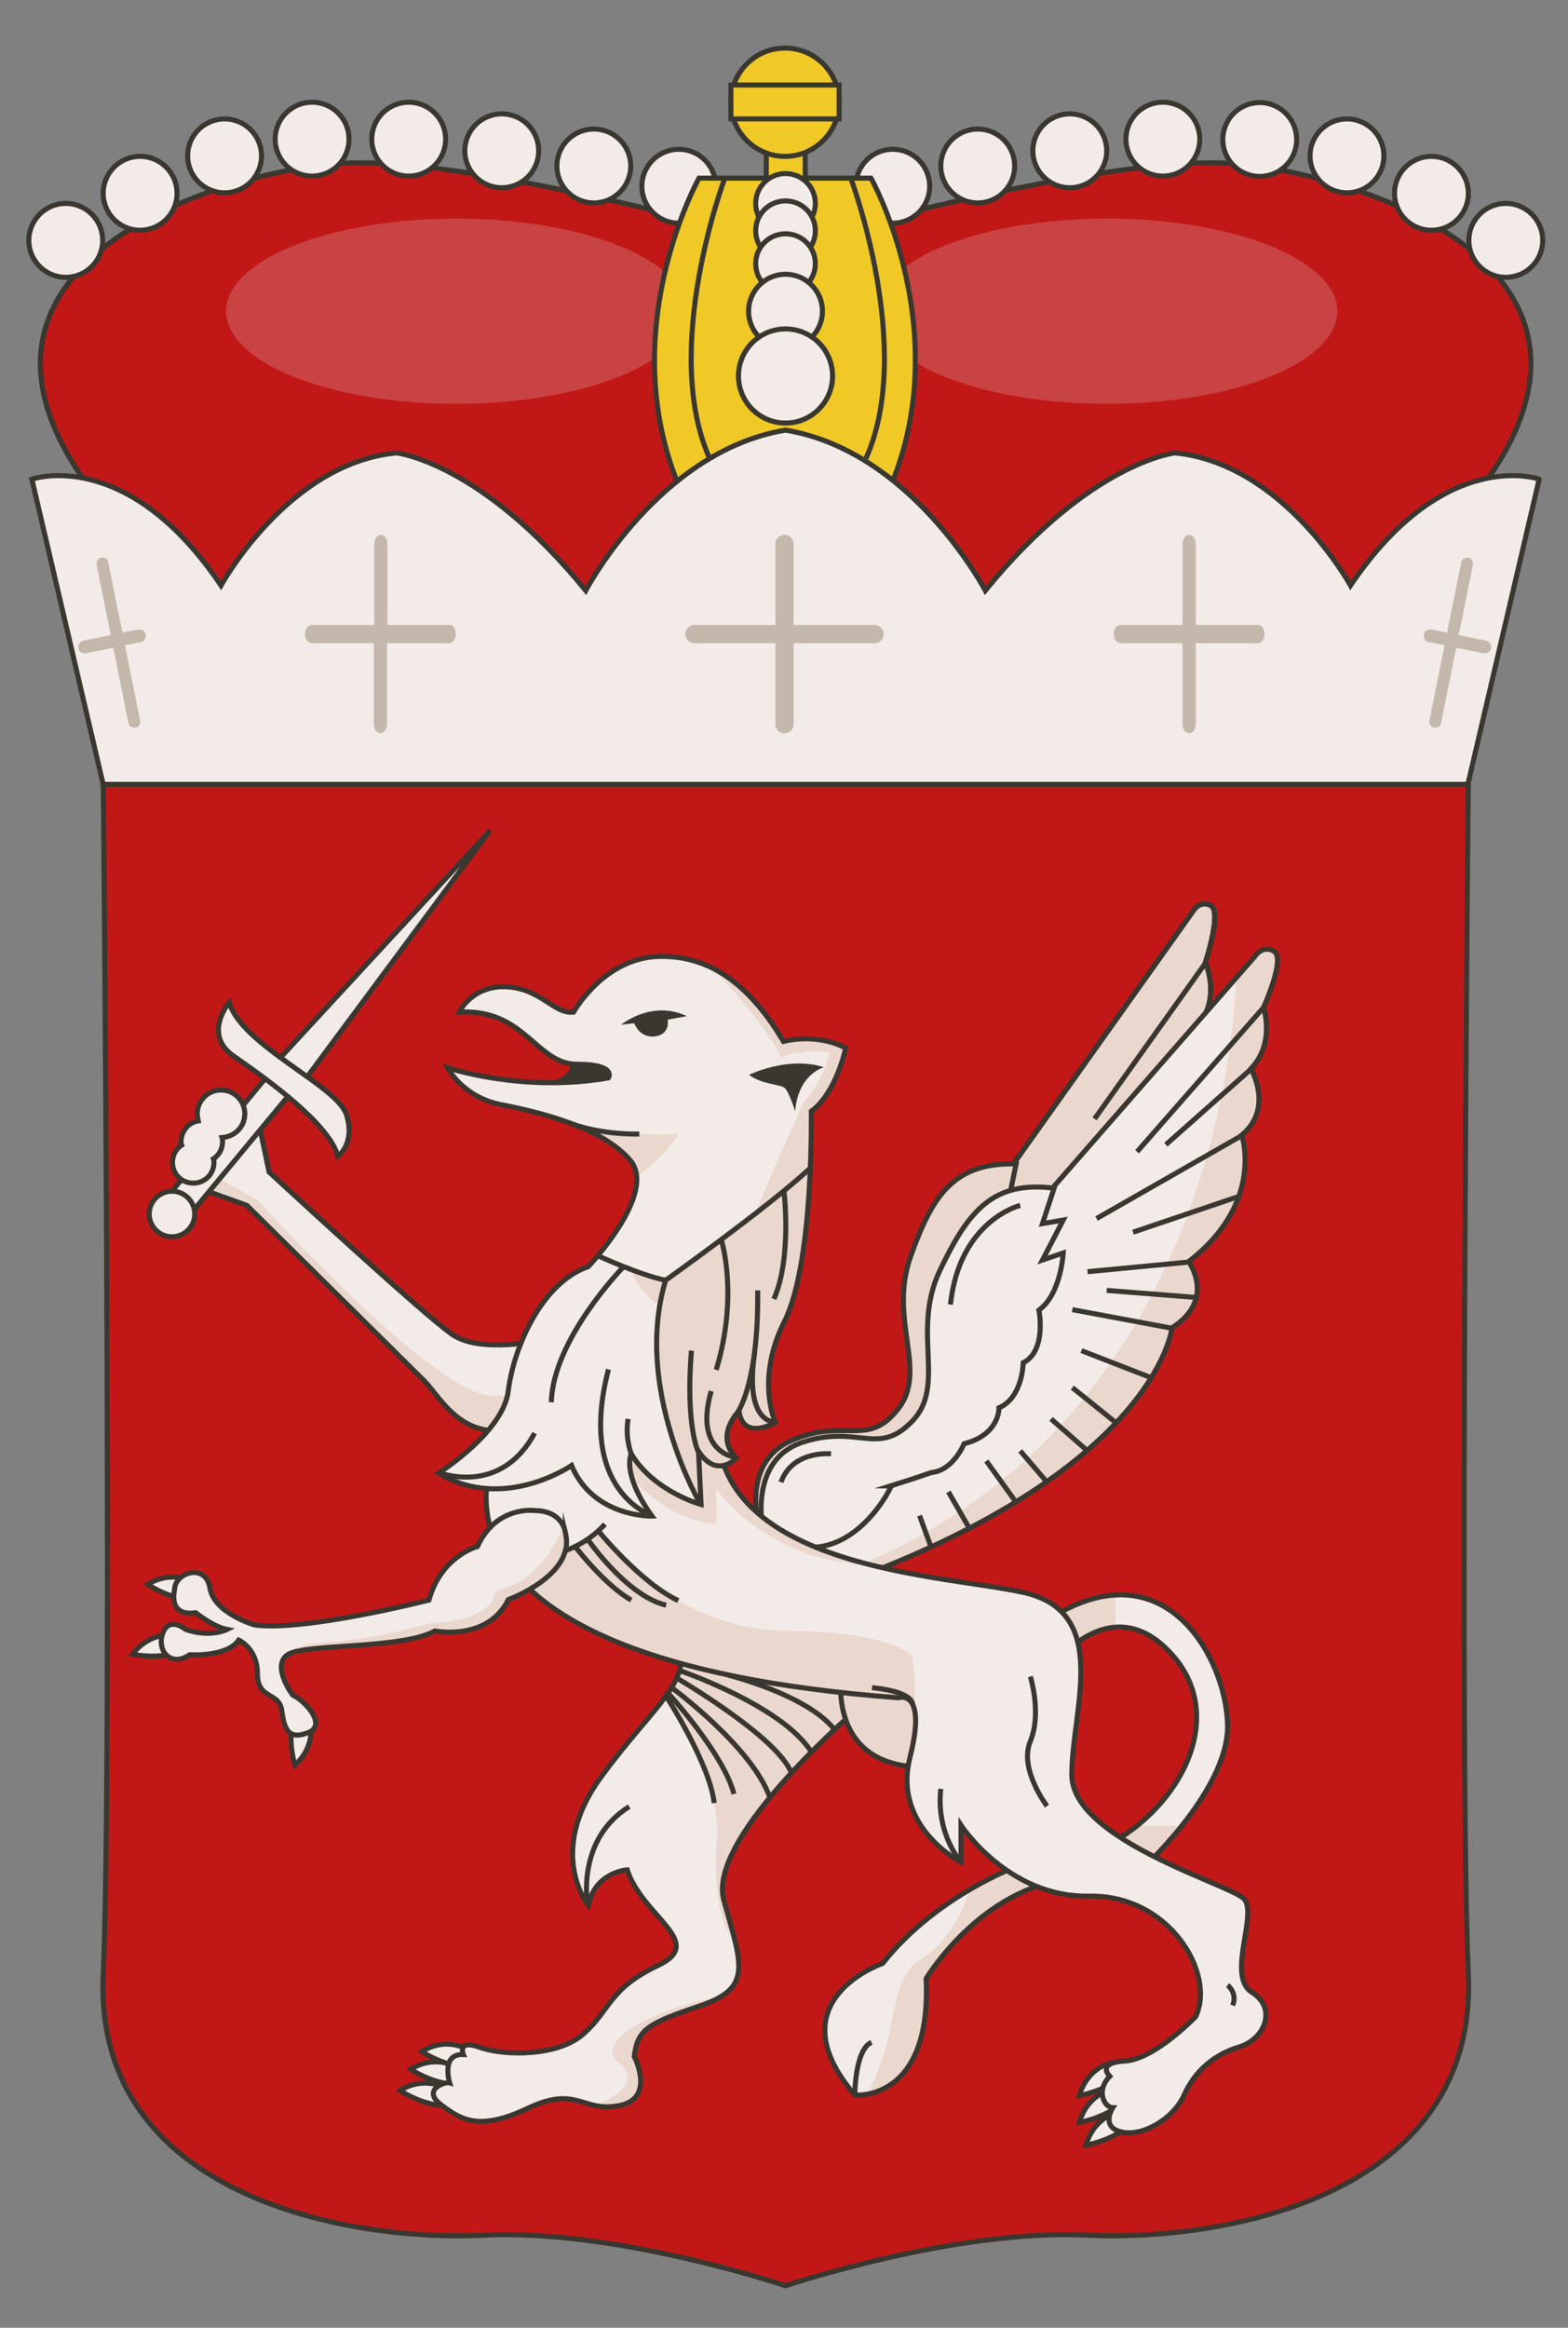 <?xml version="1.0" encoding="utf-8"?>
<!-- Generator: Adobe Illustrator 22.1.0, SVG Export Plug-In . SVG Version: 6.00 Build 0)  -->
<svg version="1.1" id="레이어_1" xmlns="http://www.w3.org/2000/svg" xmlns:xlink="http://www.w3.org/1999/xlink" x="0px"
	 y="0px" viewBox="0 0 310 460" style="enable-background:new 0 0 310 460;" xml:space="preserve">
<rect x="0" y="0" width="310" height="460" fill="#808080" stroke="none"/>
<style type="text/css">
	.st0{fill:#C11817;stroke:#3A3731;stroke-miterlimit:10;}
	.st1{fill:#F2EBE7;stroke:#3A3731;stroke-miterlimit:10;}
	.st2{fill:#EAD8CE;stroke:#3A3731;stroke-miterlimit:10;}
	.st3{fill:none;stroke:#3A3731;stroke-miterlimit:10;}
	.st4{fill:#F2EBE7;}
	.st5{fill:#EAD8CE;}
	.st6{fill:#3A3731;}
	.st7{fill:#C94343;}
	.st8{fill:#F0C926;stroke:#3A3731;stroke-miterlimit:10;}
	.st9{fill:#C4B7AB;}
</style>
<g>
	<path class="st0" d="M155.3,97V48.3c0,0-62.3-17.8-88.1-16S-23,54.8,25.7,105.8L48.5,135c0,0,98.3-0.9,97.4,0S155.3,97,155.3,97z"
		/>
	<circle class="st1" cx="13" cy="47.5" r="7.3"/>
	<circle class="st1" cx="27.7" cy="38.2" r="7.3"/>
	<circle class="st1" cx="44.4" cy="30.8" r="7.3"/>
	<circle class="st1" cx="61.7" cy="27.5" r="7.3"/>
	<circle class="st1" cx="80.8" cy="27.5" r="7.3"/>
	<circle class="st1" cx="99.2" cy="29.8" r="7.3"/>
	<circle class="st1" cx="117.4" cy="32.8" r="7.3"/>
	<circle class="st1" cx="134.2" cy="36.8" r="7.3"/>
	<path class="st0" d="M155.3,97V48.3c0,0,62.3-17.8,88.1-16s90.3,22.5,41.5,73.5L262.2,135c0,0-98.3-0.9-97.4,0S155.3,97,155.3,97z"
		/>
	<circle class="st1" cx="297.7" cy="47.5" r="7.3"/>
	<circle class="st1" cx="283" cy="38.2" r="7.3"/>
	<circle class="st1" cx="266.3" cy="30.8" r="7.3"/>
	<ellipse transform="matrix(0.23 -0.973 0.973 0.23 165.027 263.521)" class="st1" cx="249" cy="27.5" rx="7.3" ry="7.3"/>
	<circle class="st1" cx="229.9" cy="27.5" r="7.3"/>
	<circle class="st1" cx="211.5" cy="29.8" r="7.3"/>
	<circle class="st1" cx="193.3" cy="32.8" r="7.3"/>
	<path class="st0" d="M290.3,390.3c-1.9-44,0-237.3,0-237.3h-135H20.4c0,0,1.9,193.3,0,237.3s49,52.7,75.2,51.4
		c26.2-1.3,59.7,10,59.7,10s33.5-11.3,59.7-10C241.3,443,292.1,434.3,290.3,390.3z"/>
	<g>
		<g>
			<path class="st2" d="M199.5,231.2l36.2-50.9c0,0,1.3-2.5,3.6-1.4c2.4,1.1-1,11.3-1,11.3s3.1,6.7-1.3,12.3c0,0,5.4,7.3-0.4,13.2
				c0,0,5.9,12.8-8,25.9c0,0,6.2,6.9-1.9,13.4c0,0-0.1,29.9-65.7,59.4l-9.9-3.5l2-12.5l28-17.5l14.4-36.9l-0.9-8.5L199.5,231.2z"/>
			<path class="st3" d="M199.5,231.2l36.2-50.9c0,0,1.3-2.5,3.6-1.4c2.4,1.1-1,11.3-1,11.3s3.1,6.7-1.3,12.3c0,0,5.4,7.3-0.4,13.2
				c0,0,5.9,12.8-8,25.9c0,0,6.2,6.9-1.9,13.4c0,0-0.1,29.9-65.7,59.4l-9.9-3.5l2-12.5l28-17.5l14.4-36.9l-0.9-8.5L199.5,231.2z"/>
			<path class="st2" d="M150.4,303.1c0,0-4.6-13.7,6-18.4s15,1.5,21.1-6.2c6.1-7.6-1.9-17.6,2.5-30.1s8.8-18.7,20.9-18.4l-1.5,7.2
				l4-1.2l-3.3,8.2l4-1.8c0,0,0.4,8.1-3.6,11.7c0,0,2.4,7.8-2.1,10.6c0,0,0.6,6.9-3.9,9.3c0,0,0.7,5.2-6.2,7.8c0,0-1.6,5.5-5.9,6.3
				c0,0-3.3,1.6-7.6,3.4C174.8,291.6,167.4,312,150.4,303.1z"/>
			<line class="st3" x1="238.4" y1="190.2" x2="216.4" y2="221.1"/>
			<line class="st3" x1="237.1" y1="202.5" x2="221.9" y2="219"/>
			<line class="st3" x1="236.7" y1="215.8" x2="209.8" y2="235"/>
			<line class="st3" x1="228.7" y1="241.7" x2="209" y2="245.6"/>
			<line class="st3" x1="237.3" y1="227.7" x2="217.2" y2="236.9"/>
			<line class="st3" x1="226.8" y1="255.1" x2="206.8" y2="253.4"/>
			<line class="st3" x1="230.9" y1="248.5" x2="213.2" y2="248.9"/>
			<line class="st3" x1="223.7" y1="265.2" x2="209.3" y2="261.2"/>
			<line class="st3" x1="217.7" y1="274.8" x2="208.3" y2="268.6"/>
			<line class="st3" x1="212.5" y1="280.8" x2="204.8" y2="275.2"/>
			<line class="st3" x1="205.2" y1="287.8" x2="199.3" y2="282.1"/>
			<line class="st3" x1="199.6" y1="292.3" x2="192.8" y2="284.8"/>
			<line class="st3" x1="190.9" y1="298.4" x2="186" y2="291.6"/>
			<line class="st3" x1="183.7" y1="302.9" x2="180.8" y2="296.9"/>
		</g>
		<g>
			<path class="st4" d="M207,236l41.1-47c0,0,1.5-2.4,3.8-1s-2.1,11.1-2.1,11.1s2.4,7-2.5,12.1c0,0,4.6,7.8-1.8,13.1
				c0,0,4.6,13.4-10.5,25c0,0,5.5,7.5-3.3,13.1c0,0-3.1,29.7-71.3,52.6l-9.5-4.4l3.2-12.2l29.6-14.6l18-35.3v-8.6L207,236z"/>
			<path class="st5" d="M160.4,315.1c68.2-22.9,71.3-52.6,71.3-52.6c8.8-5.6,3.3-13.1,3.3-13.1c15.1-11.6,10.5-25,10.5-25
				c6.4-5.4,1.8-13.1,1.8-13.1c4.9-5.1,2.5-12.1,2.5-12.1s4.4-9.8,2.1-11.1s-3.8,1-3.8,1l-3.7,4.2c-0.7,17.5-8.4,96.4-86.9,120.5
				L160.4,315.1z"/>
			<path class="st3" d="M207,236l41.1-47c0,0,1.5-2.4,3.8-1s-2.1,11.1-2.1,11.1s2.4,7-2.5,12.1c0,0,4.6,7.8-1.8,13.1
				c0,0,4.6,13.4-10.5,25c0,0,5.5,7.5-3.3,13.1c0,0-3.1,29.7-71.3,52.6l-9.5-4.4l3.2-12.2l29.6-14.6l18-35.3v-8.6L207,236z"/>
			<path class="st1" d="M150.9,302.7c0,0-3.2-14.1,7.8-17.7s14.8,2.9,21.6-4.1c6.9-7-0.2-17.8,5.5-29.8s10.6-17.8,22.6-16.3l-2.3,7
				l4.1-0.7l-4.1,7.9l4.1-1.4c0,0-0.4,8.1-4.8,11.3c0,0,1.6,8-3.1,10.4c0,0-0.1,6.9-4.8,8.9c0,0,0.2,5.3-6.9,7.1
				c0,0-2.1,5.3-6.5,5.7c0,0-3.4,1.2-7.9,2.6C176.4,293.6,167,313.2,150.9,302.7z"/>
			<line class="st3" x1="249.8" y1="199.1" x2="224.8" y2="227.6"/>
			<line class="st3" x1="247.3" y1="211.3" x2="230.5" y2="226.2"/>
			<line class="st3" x1="245.5" y1="224.4" x2="216.8" y2="240.8"/>
			<line class="st3" x1="235" y1="249.4" x2="215" y2="251.3"/>
			<line class="st3" x1="245" y1="236.4" x2="224" y2="243.5"/>
			<line class="st3" x1="231.8" y1="262.5" x2="212" y2="258.8"/>
			<line class="st3" x1="236.5" y1="256.4" x2="218.8" y2="255"/>
			<line class="st3" x1="227.7" y1="272.3" x2="213.8" y2="266.9"/>
			<line class="st3" x1="220.7" y1="281.2" x2="212" y2="274.2"/>
			<line class="st3" x1="215" y1="286.7" x2="207.8" y2="280.4"/>
			<line class="st3" x1="207" y1="292.9" x2="201.7" y2="286.7"/>
			<line class="st3" x1="200.9" y1="296.9" x2="195" y2="288.7"/>
			<line class="st3" x1="191.7" y1="302.1" x2="187.5" y2="294.8"/>
			<line class="st3" x1="184.1" y1="305.8" x2="181.8" y2="299.5"/>
			<path class="st3" d="M201.7,238.2c0,0-12,2.9-13.8,19.6"/>
			<path class="st3" d="M164.3,287.3c0,0-7.6-0.8-9.9,5.6"/>
		</g>
		<g>
			<path class="st4" d="M107.2,264.8c0,0-12.2,2.8-17.8-1.1c-5.7-3.9-36.2-32.1-36.2-32.1l-2-9.5L41,235.4l7.8,2.8
				c0,0,31.2,30.8,35,34.6s8.2,13.9,21.8,8.3L107.2,264.8z"/>
			<path class="st5" d="M105.6,281l0.9-9.4c-3.1,3.8-8.1,6.4-15.7,1.9C75.4,264.4,51,237.2,51,237.2l-7.9-4.4l-2.1,2.7l7.8,2.8
				c0,0,31.2,30.8,35,34.6C87.7,276.5,92,286.7,105.6,281z"/>
			<path class="st3" d="M107.2,264.8c0,0-12.2,2.8-17.8-1.1c-5.7-3.9-36.2-32.1-36.2-32.1l-2-9.5L41,235.4l7.8,2.8
				c0,0,31.2,30.8,35,34.6s8.2,13.9,21.8,8.3L107.2,264.8z"/>
		</g>
		
			<rect x="26.7" y="224.2" transform="matrix(0.638 -0.77 0.77 0.638 -158.665 116.525)" class="st1" width="36" height="5.7"/>
		<polygon class="st1" points="96.9,164.1 53.5,211.1 56.2,213.2 58.8,215.4 		"/>
		<path class="st1" d="M45.3,198.1c0,0-5.3,6.3,0.9,10.6s18.9,13.3,20.6,19.8c0,0,3.5-2.5,1.7-8.2C66.8,214.6,47.9,206.7,45.3,198.1
			z"/>
		<path class="st1" d="M48.4,220.1c0-2.6-2.1-4.7-4.7-4.7s-4.7,2.1-4.7,4.7c0,0.5,0.1,0.9,0.2,1.4c-1.9,0.3-3.4,2-3.4,4.1
			c0,0.2,0,0.5,0.1,0.7c-1.1,0.7-1.8,2-1.8,3.4c0,2.3,1.8,4.1,4.1,4.1s4.1-1.8,4.1-4.1c0-0.2,0-0.5-0.1-0.7c1.1-0.7,1.8-2,1.8-3.4
			c0-0.3,0-0.5-0.1-0.8C46.5,224.6,48.4,222.6,48.4,220.1z"/>
		<g>
			<path class="st4" d="M203.1,368c0,0-17.4,5.8-28.6,20c0,0-21.5,7.3-5.5,26c0,0,15.2,1.5,14.1-23c0,0,10.7-18,28.9-19.8l-2.5-4.5
				L203.1,368z"/>
			<path class="st5" d="M203.1,368c0,0-5,1.7-11.4,5.4c-1.1,3.5-3.9,10.4-9.7,13.8c-6.7,4-4,15.1-10.6,26.6
				c4.2-0.7,12.6-4.5,11.7-22.9c0,0,10.7-18,28.9-19.8l-2.5-4.5L203.1,368z"/>
			<path class="st3" d="M203.1,368c0,0-17.4,5.8-28.6,20c0,0-21.5,7.3-5.5,26c0,0,15.2,1.5,14.1-23c0,0,10.7-18,28.9-19.8l-2.5-4.5
				L203.1,368z"/>
			<path class="st3" d="M169,414c0,0,0-9,3.3-10.4"/>
		</g>
		<g>
			<path class="st4" d="M210,327.3c0,0,10.8-13,22,0s0.1,31.4-14.5,38l7.5,4.8c0,0,17.8-15.9,17.7-29.1c-0.2-13.2-12.4-36-35.7-20.8
				L210,327.3z"/>
			<path class="st5" d="M220.5,321.5v-6.4c-4,0.2-8.5,1.7-13.5,5l3,7.1C210,327.3,214.4,321.9,220.5,321.5z"/>
			<path class="st5" d="M224.8,360.8c-2.3,1.8-4.7,3.3-7.3,4.5l7.5,4.8c0,0,4.3-3.8,8.6-9.3H224.8z"/>
			<path class="st3" d="M210,327.3c0,0,10.8-13,22,0s0.1,31.4-14.5,38l7.5,4.8c0,0,17.8-15.9,17.7-29.1c-0.2-13.2-12.4-36-35.7-20.8
				L210,327.3z"/>
		</g>
		<path class="st1" d="M87.5,412.4c0,0-3.8-2.1-8.4,0.7c0,0,3.7,2.6,8.3,3C87.4,416,90.1,413.6,87.5,412.4z"/>
		<path class="st1" d="M89.6,408.2c0,0-3.8-2.1-8.4,0.7c0,0,3.7,2.6,8.3,3C89.5,411.8,92.2,409.4,89.6,408.2z"/>
		<path class="st1" d="M91.8,404.7c0,0-3.8-2.1-8.4,0.7c0,0,3.7,2.6,8.3,3C91.7,408.3,94.4,405.9,91.8,404.7z"/>
		<path class="st4" d="M170.3,337c0,0-30.7,25.9-27.2,38.5s5.8,17.3-4.5,20.8s-12.6,4.6-13.2,10.1c0,0,4.3,8.3-3,9.7
			c-7.3,1.4-8.3-4.1-18,0.5s-13.2,2.3-17.1-0.6c-4-2.9,0.5-4.7,1.6-4.4c0,0-1.8-5.8,2.7-5.6c0,0-1.3-3.1,3.3-1.4
			c4.5,1.6,15.3,2,20.6-2.8s4.9-8.8,14.6-13.4s-3-9.5-6.1-18.9c0,0-6.3,0.4-7.7,7c0,0-8.4-10.4,2.5-25.3s18.8-19.1,14.9-28l22.1-9.1
			L170.3,337z"/>
		<path class="st5" d="M170.3,337l-14.6-22.6l-22.1,9.1c1.9,4.5,0.9,7.7-1.9,11.8c4,5.8,10.6,17.2,10,27.8
			c-0.7,10.8,0.9,17.8,3.9,21.4c-0.5-2.4-1.4-5.4-2.4-8.9C139.7,362.8,170.3,337,170.3,337z"/>
		<path class="st5" d="M122.3,407.6c4.5,3.8-0.6,6.8-4.6,8.5c1.4,0.3,2.9,0.4,4.8,0.1c7.3-1.4,3-9.7,3-9.7
			c0.6-5.5,2.9-6.6,13.2-10.1c1.6-0.6,3-1.2,4-1.8C132.4,396,116.5,402.8,122.3,407.6z"/>
		<path class="st3" d="M170.3,337c0,0-30.7,25.9-27.2,38.5s5.8,17.3-4.5,20.8s-12.6,4.6-13.2,10.1c0,0,4.3,8.3-3,9.7
			c-7.3,1.4-8.3-4.1-18,0.5s-13.2,2.3-17.1-0.6c-4-2.9,0.5-4.7,1.6-4.4c0,0-1.8-5.8,2.7-5.6c0,0-1.3-3.1,3.3-1.4
			c4.5,1.6,15.3,2,20.6-2.8s4.9-8.8,14.6-13.4s-3-9.5-6.1-18.9c0,0-6.3,0.4-7.7,7c0,0-8.4-10.4,2.5-25.3s18.8-19.1,14.9-28l22.1-9.1
			L170.3,337z"/>
		<path class="st3" d="M116.2,376.6c0,0-2.5-12.9,8.2-19.6"/>
		<path class="st3" d="M134.3,330.1c0,0,20.3,6.9,26.1,16.1"/>
		<path class="st3" d="M133.8,331.6c0,0,19.7,11.5,22.6,18.6"/>
		<path class="st3" d="M132.8,333.5c0,0,15.9,11.7,19.4,21.7"/>
		<path class="st3" d="M132,334.5c0,0,11,11.9,13.1,20"/>
		<path class="st3" d="M131.7,335.2c0,0,8.6,13.2,9.5,21.1"/>
		<path class="st2" d="M166.3,331.3c0,0-2.8,19.3,18.5,17.8l3.1-15.7L166.3,331.3z"/>
		<path class="st3" d="M143.9,331c0,0,15.7,3.9,21.1,10.8"/>
		<path class="st5" d="M248,397c1.2,0.6,1.7,1.8,1.9,3.1c0.8-2.2,0.3-4.7-2.4-6.3c-5.1-3.1,1.3-15.6-1.6-18.5s-34-11.6-34-24.5
			s7.9-32.1-9.5-36c-1.4-0.3-2.9-0.6-4.7-0.9c6.9,3.7,13.1,10,10.6,20.4c-5.3,21,5.9,30.5,18.8,34.3s17.3,8.8,16.8,14.8
			S243.5,394.5,248,397z"/>
		<g>
			<path class="st1" d="M220.4,417.6c0,0-4.2,1.1-5.7,6.3c0,0,4.5-0.7,8.1-3.5C222.8,420.3,223.2,416.7,220.4,417.6z"/>
			<path class="st1" d="M219.1,413.1c0,0-4.2,1.1-5.7,6.3c0,0,4.5-0.7,8.1-3.5C221.5,415.8,221.8,412.2,219.1,413.1z"/>
			<path class="st1" d="M219.1,407.8c0,0-4.2,1.1-5.7,6.3c0,0,4.5-0.7,8.1-3.5C221.5,410.5,221.8,406.8,219.1,407.8z"/>
			<path class="st4" d="M97.8,287.6c0,0-20.3,40.4,79.8,47.9c0,0,5.8-2,2.3,11.8S190,368,190,368v-7.3c0,0,9.3,14.3,25.3,14
				s25.1,15.4,21.1,23.8c0,0-8.3,8.7-14.3,8.8c0,0-5.2,0.2-2.7,3c0,0-1.9,1.8-1.4,4s2,2.2,2,2.2s-2.5,3.8,1.7,4.8s10.3-2.6,12.4-7.3
				c2.1-4.7,5.9-8,10.9-9.5s7.6-7.6,2.5-10.8s1.3-15.6-1.6-18.5s-34-11.6-34-24.5s7.9-32.1-9.5-36s-69-4.6-59.6-42L97.8,287.6z"/>
			<path class="st5" d="M155.3,322.3c-23.2-0.3-37.2-20-37.2-20c-4.7,4.9-12.8,5.7-18.6,5.5c6.9,11.3,26.6,23.9,78,27.7
				c0,0,2.5-0.9,3.2,2.5c0.7-4.8-0.4-10.7-0.4-10.7C174.8,322,155.3,322.3,155.3,322.3z"/>
			<path class="st3" d="M99.5,307.8c0,0,12.3,2,20.1-6.6"/>
			<path class="st3" d="M116.2,304.2c0,0,7.7,11.2,15.5,13"/>
			<path class="st3" d="M118.1,302.3c0,0,8.5,10.5,16,14"/>
			<path class="st3" d="M113.7,305.6c0,0,5.8,7.6,11.1,10.6"/>
			<path class="st3" d="M180.4,337c0,0,0.8-2.6-8-3.5"/>
			<path class="st3" d="M203.7,331.3c0,0,2.3,7.3,0,12.8s3.3,12.8,3.3,12.8"/>
			<path class="st3" d="M190,368c0,0-5-5.6-4-14.5"/>
			<path class="st3" d="M242.7,392.3c0,0,2,1.5,1,4"/>
			<path class="st5" d="M142.8,272.8l-22.4,7.4l0.5,7.1c0,0,8.5,13,20.7,13.9v-7c0,0,9.8,14.4,30.5,15.1
				C154.1,304.7,137,295.6,142.8,272.8z"/>
			<path class="st3" d="M97.8,287.6c0,0-20.3,40.4,79.8,47.9c0,0,5.8-2,2.3,11.8S190,368,190,368v-7.3c0,0,9.3,14.3,25.3,14
				s25.1,15.4,21.1,23.8c0,0-8.3,8.7-14.3,8.8c0,0-5.2,0.2-2.7,3c0,0-1.9,1.8-1.4,4s2,2.2,2,2.2s-2.5,3.8,1.7,4.8s10.3-2.6,12.4-7.3
				c2.1-4.7,5.9-8,10.9-9.5s7.6-7.6,2.5-10.8s1.3-15.6-1.6-18.5s-34-11.6-34-24.5s7.9-32.1-9.5-36s-69-4.6-59.6-42L97.8,287.6z"/>
		</g>
		<g>
			<path class="st6" d="M111.3,207.4c0.2,0.3,7,6.6-10.2,7.4l16.5,2.9l10.7-5.2l-7.2-5.8L111.3,207.4z"/>
			<path class="st4" d="M90.8,200c0,0,2.5-5.3,9.3-5s9.5,5.5,13.3,5c0,0,6-10.8,17-11s18.5,6.8,24.5,16.8c0,0,6.3-1.8,12.3,1.3
				c0,0-1.8,8.8-6.8,12.5c0,0,0.5,30-5.3,41.5s-1.8,20-1.8,20s-6.4,3.8-7.2-2.3c0,0-5,5-0.5,9.3c0,0-3.8,4.3-7.5-1.3l0.5,10.5
				c0,0-9.3-2.5-13.8-10c0,0-2,3.8,4.1,12.3c0,0-11.6,0.3-15.9-10c0,0-13.5,9.3-26.3,1.5c0,0,12.8-8,13.8-16.3s6.5-21.3,15.8-24.5
				c0,0,13.8-14.5,8.3-21s-17.8-9.5-25.5-11S88.5,211,88.5,211s14.8,5,31.8,2c0,0,1.7-2.7-6.3-2.7S103.8,199.3,90.8,200z"/>
			<path class="st5" d="M167,207c-6-3-12.3-1.3-12.3-1.3c-3.8-6.3-8.2-11.5-13.7-14.3c4.9,5.2,12.7,14.5,13.2,17.6
				c0,0,3.8-1.8,9.8-1c0,0-1,5.3-5.2,10c0,0-6.7,14.8-9.7,22.4c-9.2,7.1-17.5,12.6-17.5,12.6l-6.9-2c0.9,3.4,5.8,7.3,5.8,7.3
				c-3.9,17.5,8,39,8,39l-0.5-10.5c3.8,5.5,7.5,1.3,7.5,1.3c-4.5-4.3,0.5-9.3,0.5-9.3c0.8,6,7.2,2.3,7.2,2.3s-3.9-8.5,1.8-20
				c2.7-5.4,4-15,4.7-23.6l0,0v-0.1c0-0.2,0-0.4,0-0.6c0-0.4,0.1-0.9,0.1-1.3c0-0.2,0-0.4,0-0.6c0-0.4,0-0.8,0.1-1.2
				c0-0.2,0-0.4,0-0.6c0-0.4,0-0.8,0.1-1.2c0-0.1,0-0.2,0-0.3l0,0c0.3-6.8,0.2-12,0.2-12C165.3,215.8,167,207,167,207z"/>
			<path class="st6" d="M122.8,202.5c0,0,6-5,13-1.7l-3.8,0.7c0,0,0.6,2.9-2.5,3.3c-3.1,0.4-4.1-2.6-4.1-2.6L122.8,202.5z"/>
			<path class="st6" d="M148.1,212.4c0,0,7.7-3.8,14.8-1.5c0,0-5.1,1.3-5.7,8.7c0,0-1.3-4.2-2.2-4.7
				C154.1,214.3,150.4,214.2,148.1,212.4z"/>
			<path class="st3" d="M123.3,250.3c0,0-14,14.3-14.3,26.8"/>
			<path class="st3" d="M86.8,291c0,0,12.1,4.8,18.9-7.8"/>
			<path class="st3" d="M124.8,287.3c0,0-1.3-3.3-0.6-6.9"/>
			<path class="st3" d="M128.9,299.5c0,0-14.9-4.8-8.6-28.9"/>
			<path class="st3" d="M145.5,288c0,0-8.4-0.8-4.9-13.1"/>
			<path class="st3" d="M146,278.8c0,0,4-5.8,3.8-23.8"/>
			<path class="st3" d="M153.2,281c0,0-6.1,0.4-4-13.7"/>
			<path class="st3" d="M142.6,245c0,0,3.5,10.8-1,25.7"/>
			<path class="st3" d="M138,286.8c0,0-2.5-5.3-1.3-19.9"/>
			<path class="st3" d="M155,235.4c0,0,1.6,13.2-2,21.3"/>
			<path class="st5" d="M134.2,224c-5,0.6-13-0.3-19.3-1.2c3.8,1.6,7.3,3.7,9.6,6.5c0.8,0.9,1.2,2.1,1.3,3.3
				C132.1,228.1,134.2,224,134.2,224z"/>
			<path class="st3" d="M90.8,200c0,0,2.5-5.3,9.3-5s9.5,5.5,13.3,5c0,0,6-10.8,17-11s18.5,6.8,24.5,16.8c0,0,6.3-1.8,12.3,1.3
				c0,0-1.8,8.8-6.8,12.5c0,0,0.5,30-5.3,41.5s-1.8,20-1.8,20s-6.4,3.8-7.2-2.3c0,0-5,5-0.5,9.3c0,0-3.8,4.3-7.5-1.3l0.5,10.5
				c0,0-9.3-2.5-13.8-10c0,0-2,3.8,4.1,12.3c0,0-11.6,0.3-15.9-10c0,0-13.5,9.3-26.3,1.5c0,0,12.8-8,13.8-16.3s6.5-21.3,15.8-24.5
				c0,0,13.8-14.5,8.3-21s-17.8-9.5-25.5-11S88.5,211,88.5,211s14.8,5,31.8,2c0,0,1.7-2.7-6.3-2.7S103.8,199.3,90.8,200z"/>
			<path class="st3" d="M118.1,248.1c0,0,8.5,3.9,13.5,4.9c0,0,20.1-14.3,28.4-22"/>
			<path class="st3" d="M138.5,297.3c0,0-13.4-22.9-6.9-44.3"/>
			<path class="st3" d="M113.4,222.2c0,0,5.2,2,13,1.9"/>
		</g>
		<g>
			<path class="st1" d="M61.4,341c0,0,0.9,4.2-3.1,7.8c0,0-1.4-4.3-0.4-8.8C57.8,340.1,61,338.2,61.4,341z"/>
			<path class="st1" d="M33.8,323.1c0,0-4.3-0.5-7.6,3.8c0,0,4.4,1,8.8-0.3C35.1,326.6,36.7,323.3,33.8,323.1z"/>
			<path class="st1" d="M37.6,312.4c0,0-3.8-2.1-8.4,0.7c0,0,3.7,2.6,8.3,3C37.5,316.1,40.3,313.6,37.6,312.4z"/>
			<path class="st4" d="M105.6,298.5c0,0-7.5-1-11.2,7.1c0,0-7.2,1.9-9.6,10.6c0,0-24.8,6.3-34.5,4.9c0,0-8-2.3-8.8-7.3
				s-7-3.1-7,0.4c0,0-1.4,5.3,4.2,4.5c0,0,3.5,2.8,6.2,3.3c0,0-3.3,1.7-8.2,0c0,0-3.2-2.7-4.5,0.7c-1.3,3.4,1.5,6.9,5.3,4.3
				c0,0,7.4,0.5,9.7-2.9c0,0,3.7,1.6,3.7,6.7s4.3,3.5,4.8,7.2s1.3,5.9,5.2,4.4s-0.7-6.4-3-7.4c0,0-4.2-5.5-1.2-7.9
				s22.6-1.1,29.3-4.8c0,0,10.4,2.1,14.5-6.2c0,0,13.3-4.8,11.3-13.1C111.8,303.2,111.6,298.5,105.6,298.5z"/>
			<path class="st5" d="M111.8,303.2c0,0,0-0.7-0.5-1.6c-1.4,3.7-5.2,11.1-13.5,12.8c0,0,1,5.7-13,6.4c0,0-10.3,3.2-19.8,3.7
				c-6.8,0.4-9.8,2.1-9.3,4.4c0.1-0.6,0.4-1.2,1-1.6c3-2.4,22.6-1.1,29.3-4.8c0,0,10.4,2.1,14.5-6.2
				C100.5,316.3,113.8,311.5,111.8,303.2z"/>
			<path class="st3" d="M105.6,298.5c0,0-7.5-1-11.2,7.1c0,0-7.2,1.9-9.6,10.6c0,0-24.8,6.3-34.5,4.9c0,0-8-2.3-8.8-7.3
				s-7-3.1-7,0.4c0,0-1.4,5.3,4.2,4.5c0,0,3.5,2.8,6.2,3.3c0,0-3.3,1.7-8.2,0c0,0-3.2-2.7-4.5,0.7c-1.3,3.4,1.5,6.9,5.3,4.3
				c0,0,7.4,0.5,9.7-2.9c0,0,3.7,1.6,3.7,6.7s4.3,3.5,4.8,7.2s1.3,5.9,5.2,4.4s-0.7-6.4-3-7.4c0,0-4.2-5.5-1.2-7.9
				s22.6-1.1,29.3-4.8c0,0,10.4,2.1,14.5-6.2c0,0,13.3-4.8,11.3-13.1C111.8,303.2,111.6,298.5,105.6,298.5z"/>
		</g>
		<circle class="st1" cx="34" cy="239.9" r="4.5"/>
	</g>
	<ellipse class="st7" cx="90.2" cy="61.5" rx="45.5" ry="18.3"/>
	<ellipse class="st7" cx="218.9" cy="61.5" rx="45.5" ry="18.3"/>
	<rect x="151.5" y="28.7" class="st8" width="7.7" height="16.3"/>
	<circle class="st1" cx="176.5" cy="36.8" r="7.3"/>
	<path class="st8" d="M172.2,35.2h-16.8H155h-16.8c0,0-19.8,35.3,0,68.8H155h0.3h16.8C192,70.5,172.2,35.2,172.2,35.2z"/>
	<circle class="st8" cx="155.2" cy="20.2" r="10.7"/>
	<circle class="st1" cx="155.3" cy="40.2" r="5.9"/>
	<circle class="st1" cx="155.3" cy="45.6" r="5.9"/>
	<circle class="st1" cx="155.3" cy="52.1" r="5.9"/>
	<circle class="st1" cx="155.3" cy="61.5" r="7.3"/>
	<circle class="st1" cx="155.3" cy="74.3" r="9.3"/>
	<rect x="144.5" y="16.8" class="st8" width="21.4" height="6.7"/>
	<path class="st1" d="M267,115.7c0,0-13.2-24.1-34.7-26.2c0,0-16.8,1.8-37.5,27.2c0,0-14.5-27.6-39.5-31.7
		c-25,4.1-39.5,31.7-39.5,31.7C95.1,91.3,78.4,89.5,78.4,89.5c-21.5,2-34.7,26.2-34.7,26.2C25,88,6.3,94.7,6.3,94.7L20.4,155h134.9
		h134.9l14.1-60.3C304.4,94.7,285.7,88,267,115.7z"/>
	<path class="st9" d="M172.9,123.5h-16v-16c0-1-0.8-1.8-1.8-1.8s-1.8,0.8-1.8,1.8v16h-16c-1,0-1.8,0.8-1.8,1.8s0.8,1.8,1.8,1.8h16
		v16c0,1,0.8,1.8,1.8,1.8s1.8-0.8,1.8-1.8v-16h16c1,0,1.8-0.8,1.8-1.8S173.9,123.5,172.9,123.5z"/>
	<path class="st9" d="M88.9,123.5H76.6v-16c0-1-0.6-1.8-1.3-1.8c-0.7,0-1.3,0.8-1.3,1.8v16H61.6c-0.7,0-1.3,0.8-1.3,1.8
		s0.6,1.8,1.3,1.8h12.3v16c0,1,0.6,1.8,1.3,1.8c0.7,0,1.3-0.8,1.3-1.8v-16h12.3c0.7,0,1.3-0.8,1.3-1.8S89.6,123.5,88.9,123.5z"/>
	<path class="st9" d="M27.3,124.4l-3.1,0.6l-2.8-13.9c-0.1-0.6-0.7-1-1.4-0.9c-0.6,0.1-1,0.7-0.9,1.4l2.8,13.9l-5.4,1.1
		c-0.7,0.1-1.1,0.8-1,1.5c0.1,0.7,0.8,1.1,1.5,1l5.4-1.1l3,14.9c0.1,0.6,0.7,1,1.4,0.9c0.6-0.1,1-0.7,0.9-1.4l-3-14.9l3.1-0.6
		c0.7-0.1,1.1-0.8,1-1.5S28,124.3,27.3,124.4z"/>
	<path class="st9" d="M221.5,123.5h12.3v-16c0-1,0.6-1.8,1.3-1.8s1.3,0.8,1.3,1.8v16h12.3c0.7,0,1.3,0.8,1.3,1.8s-0.6,1.8-1.3,1.8
		h-12.3v16c0,1-0.6,1.8-1.3,1.8s-1.3-0.8-1.3-1.8v-16h-12.3c-0.7,0-1.3-0.8-1.3-1.8S220.7,123.5,221.5,123.5z"/>
	<path class="st9" d="M283,124.4l3.1,0.6l2.8-13.9c0.1-0.6,0.7-1,1.4-0.9c0.6,0.1,1,0.7,0.9,1.4l-2.8,13.9l5.4,1.1
		c0.7,0.1,1.1,0.8,1,1.5c-0.1,0.7-0.8,1.1-1.5,1l-5.4-1.1l-3,14.9c-0.1,0.6-0.7,1-1.4,0.9c-0.6-0.1-1-0.7-0.9-1.4l3-14.9l-3.1-0.6
		c-0.7-0.1-1.1-0.8-1-1.5S282.4,124.3,283,124.4z"/>
	<path class="st3" d="M143.3,35.2c0,0-12.7,33.8-3,55.4"/>
	<path class="st3" d="M168.2,35.2c0,0,12.7,33.8,3,55.4"/>
</g>
</svg>
